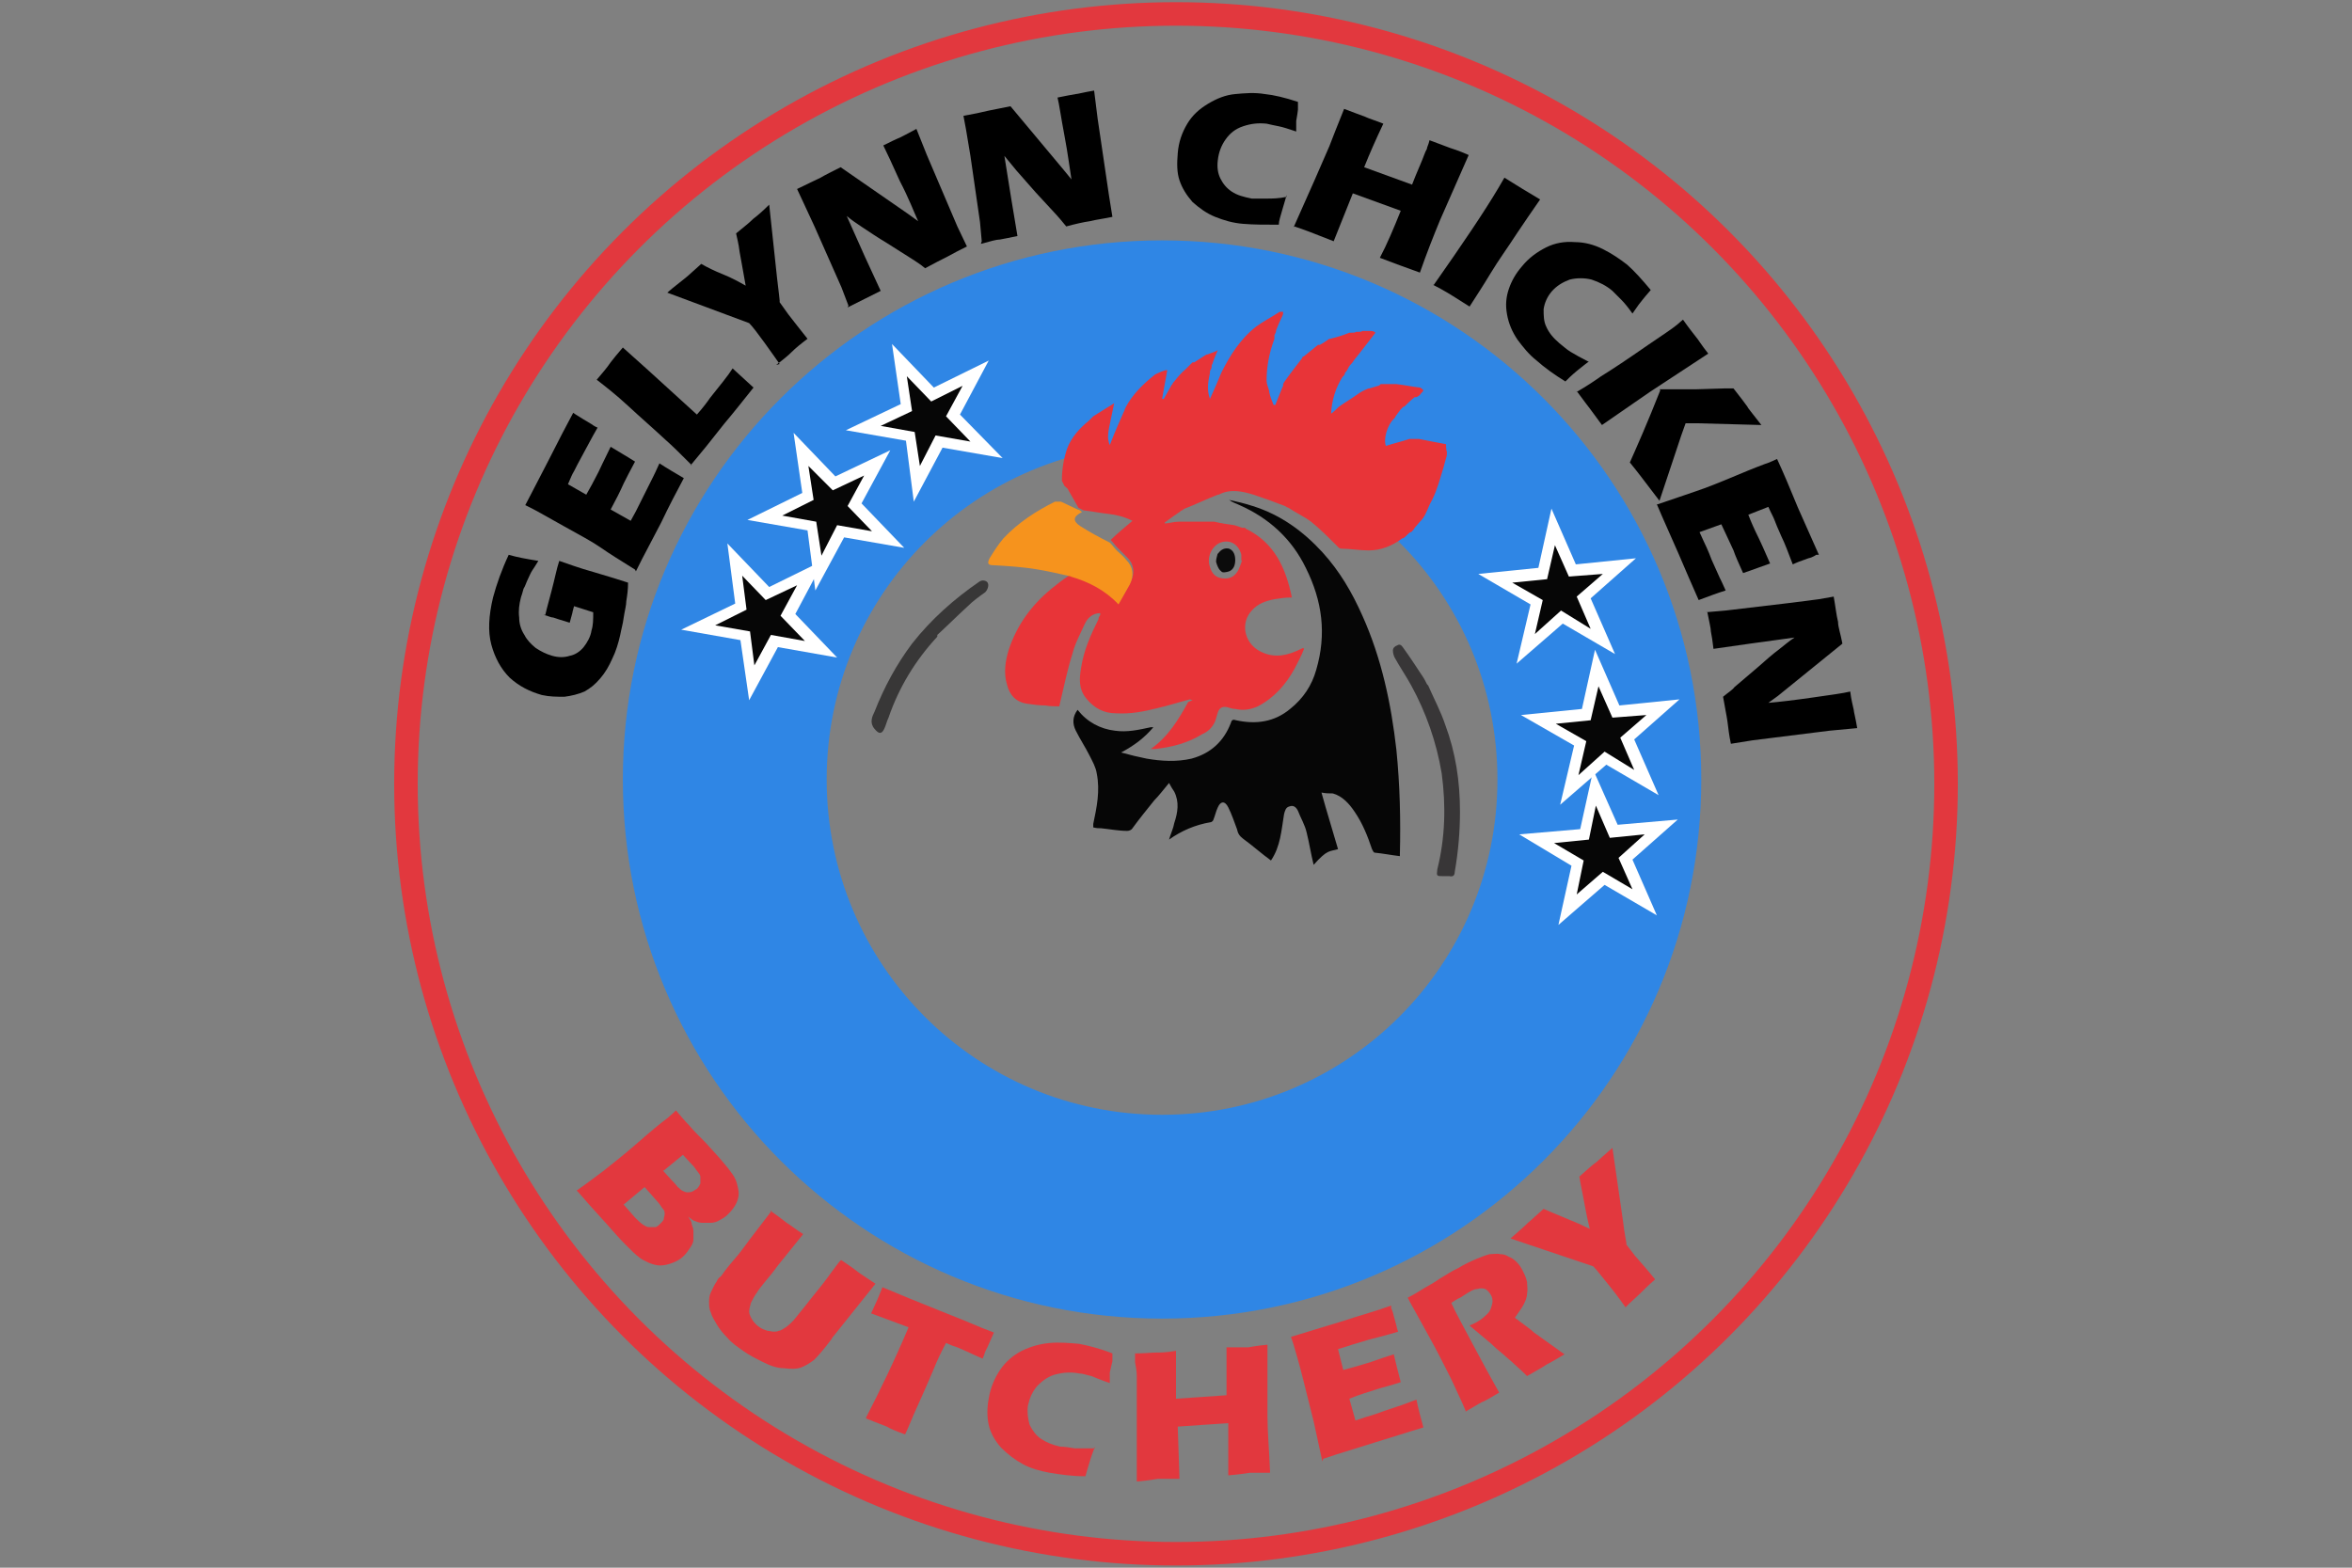 <?xml version="1.0" encoding="UTF-8"?>
<svg id="Layer_1" xmlns="http://www.w3.org/2000/svg" version="1.1" viewBox="0 0 27 18">
  <rect x="0" y="0" width="27" height="18" fill="#808080" stroke="none"/>
  <!-- Generator: Adobe Illustrator 29.5.0, SVG Export Plug-In . SVG Version: 2.1.0 Build 137)  -->
  <defs>
    <style>
      .st0 {
        fill: #383737;
      }

      .st1 {
        fill: #2188f8;
        isolation: isolate;
        opacity: .84;
      }

      .st2 {
        fill: #fff;
      }

      .st3 {
        fill: #e83438;
      }

      .st4 {
        fill: #060606;
      }

      .st5 {
        fill: #f6931d;
      }

      .st6 {
        fill: #0b0b0b;
      }

      .st7 {
        fill: none;
        stroke: #e2383e;
        stroke-miterlimit: 10;
        stroke-width: .27px;
      }

      .st8 {
        fill: #e2383e;
      }

      .st9 {
        fill: #383637;
      }
    </style>
  </defs>
  <circle class="st7" cx="13.5" cy="9" r="8.84"/>
  <path class="st1" d="M13.34,2.76c-3.42,0-6.19,2.77-6.19,6.19s2.77,6.19,6.19,6.19,6.19-2.77,6.19-6.19-2.77-6.19-6.19-6.19h0ZM13.34,12.8c-2.13,0-3.85-1.72-3.85-3.85s1.72-3.85,3.85-3.85,3.85,1.72,3.85,3.85-1.72,3.85-3.85,3.85Z"/>
  <g>
    <path class="st3" d="M13.69,8.04s-.03-.01-.03-.01c-.12.03-.24.07-.37.1-.16.04-.31.07-.48.06-.14,0-.25-.06-.34-.17-.09-.11-.08-.23-.06-.35.03-.2.11-.38.2-.56,0-.02.01-.03.02-.05,0,0,0,0,0-.02-.09,0-.15.06-.18.13-.05.11-.11.22-.14.34-.06.19-.1.39-.15.6-.05,0-.11,0-.16-.01-.07,0-.14-.01-.21-.02-.13-.02-.2-.1-.23-.22-.04-.13-.02-.27.02-.4.1-.3.28-.54.54-.74.06-.05.12-.09.18-.13.21.06.39.16.55.32.05-.08.09-.15.13-.23.05-.1.04-.2-.04-.28-.04-.04-.07-.07-.11-.11-.03-.03-.05-.06-.08-.09.08-.08.17-.15.25-.22-.1-.05-.19-.07-.28-.08-.09-.01-.19-.03-.28-.04-.02-.01-.04-.02-.06-.03,0,0,0,0,0,0,0,0,0,0,0,0-.04-.07-.08-.14-.12-.21,0-.01-.02-.02-.04-.04-.01-.02-.02-.04-.03-.06,0-.13.02-.25.06-.37.05-.13.14-.23.25-.32.01-.01.02-.02.03-.03,0,0,0,0,.02-.02.08-.05.16-.1.24-.15l-.06.29s0,0,0,0c-.01.06-.02.12.01.19.03-.08.06-.15.09-.22.02-.05.05-.11.07-.16,0,0,0,0,.01-.02,0-.01,0-.02.01-.02,0,0,0,0,0-.01,0,0,0,0,0,0h0c.08-.15.2-.27.34-.38,0,0,0,0,0,0,0,0,0,0,.02-.01.04-.02.07-.03.1-.04,0,0,.01,0,.02,0-.02.11-.04.22-.06.33,0,0,.01,0,.02,0,.03-.05.06-.11.09-.16,0,0,0,0,.01-.01,0-.01.01-.02.02-.03.04-.05.08-.1.13-.14.03-.03.05-.05.08-.08,0,0,0,0,.02,0,.05-.03.09-.06.14-.09,0,0,0,0,.01,0,.05-.02.09-.03.12-.05-.02.05-.04.09-.06.15,0,0,0,.01-.01.02,0,.02,0,.04-.02.07,0,0,0,.01,0,.02-.02.1-.04.19,0,.3.05-.11.09-.2.13-.3.1-.2.22-.39.4-.53.08-.06.18-.11.27-.17.01,0,.03,0,.04,0,0,.02,0,.03-.01.05-.03.06-.05.11-.07.16,0,.02-.01.04-.02.06,0,.01,0,.02,0,.03,0,0,0,0,0,.01-.06.16-.09.32-.09.48,0,.04.02.08.03.12,0,0,0,0,0,.01.01.05.03.1.05.15,0,0,.02,0,.02,0,.03-.07.05-.13.08-.2,0,0,0,0,.01-.02,0-.01,0-.02,0-.02,0,0,0,0,.01-.02.07-.1.14-.19.21-.28,0,0,0,0,0-.01,0,0,0,0,.02-.01.06-.05.11-.09.16-.13,0,0,0,0,.02,0,.04-.02.08-.05.11-.07,0,0,0,0,.01,0,.08-.02.15-.04.22-.07,0,0,.01,0,.02,0,.03,0,.04,0,.06-.01,0,0,0,0,.02,0,.02,0,.04,0,.05-.01,0,0,.01,0,.03,0,.02,0,.03,0,.04,0,0,0,0,0,.02,0,0,0,0,0,0,0,.02,0,.04,0,.06.02-.08.1-.16.21-.25.32,0,0,0,0,0,0h0s-.01.02-.03.04c-.02.02-.03.04-.04.06,0,0-.01.02-.02.03,0,0,0,0,0,0,0,0,0,0-.01.01,0,.02-.01.03-.02.04,0,0,0,0-.01.01-.08.13-.12.26-.13.42.04-.03.06-.05.09-.08.07-.05.14-.09.21-.14.04-.03.08-.05.13-.07h.01s.07-.02.1-.03c.01,0,.02-.01.03-.02,0,0,0,0,.02,0,0,0,.01,0,0,0,.05,0,.1,0,.16,0,.09.01.18.03.27.04.01,0,.03.02.04.03,0,.01-.02.03-.03.04-.01.02-.03.03-.05.04,0,0,0,0-.02,0-.05.04-.08.07-.12.11,0,0,0,0-.01,0-.01.01-.02.02-.03.03-.02.03-.05.06-.07.1-.09.08-.13.25-.1.32.09-.03.18-.05.27-.08.04,0,.07,0,.11,0,.1.02.2.04.31.06,0,.03,0,.06.01.09,0,.02,0,.05-.01.07-.01.04-.02.07-.03.11-.04.13-.07.25-.13.37-.03.05-.05.11-.08.17-.01.02-.03.05-.05.07-.03.03-.05.06-.07.08-.01.02-.02.03-.04.05,0,0,0,0-.01,0-.03.02-.05.05-.08.07,0,0,0,0-.01,0-.12.09-.25.14-.39.14-.1,0-.21-.02-.31-.02-.02,0-.03-.01-.04-.02,0,0,0,0,0,0-.01-.01-.02-.02-.03-.03,0,0,0,0,0,0-.09-.09-.18-.18-.28-.26-.08-.06-.17-.1-.26-.16-.01,0-.02-.01-.04-.02-.13-.05-.24-.09-.36-.13-.13-.04-.27-.07-.4,0,0,0,0,0-.01,0-.13.05-.25.11-.38.16,0,0-.02.01-.03.02-.01,0-.02.01-.03.02-.02.01-.04.03-.06.04,0,0,0,0,0,0-.04.03-.07.05-.11.08,0,0,0,0,0,.01.05,0,.1-.02.16-.02h.01s.04,0,.05,0c0,0,0,0,.01,0,.02,0,.04,0,.07,0,0,0,0,0,0,0,.01,0,.02,0,.03,0,0,0,0,0,0,0,.02,0,.03,0,.05,0,0,0,0,0,.01,0,.02,0,.04,0,.06,0,.01,0,.02,0,.04,0,.02,0,.04,0,.05,0,0,0,.02,0,.03,0,.08.02.16.03.23.04,0,0,0,0,0,0,.03.01.06.02.09.03,0,0,0,0,.02,0,.01,0,.02,0,.02.01.33.16.46.45.53.79-.07,0-.14.01-.2.02-.1.02-.19.05-.26.13-.13.14-.09.36.08.46.14.08.28.07.42.01.03-.01.06-.03.09-.04,0,0,0,0,.01.01-.03.08-.07.15-.11.23-.1.18-.23.33-.42.43-.09.04-.17.05-.26.03-.03,0-.06-.01-.09-.02-.05-.01-.09,0-.11.06-.01.03-.02.07-.03.1-.03.07-.08.12-.15.15-.16.1-.35.15-.54.17-.01,0-.02,0-.05,0,.2-.14.32-.34.43-.54,0,0,0,0,0,0M14.25,6.44s0-.04,0-.07c-.03-.12-.13-.18-.24-.14-.1.04-.16.17-.12.28.02.07.06.12.14.13.07.01.13-.01.17-.07.03-.04.04-.09.06-.14h0Z"/>
    <path class="st4" d="M13.24,8.35c-.1.12-.22.21-.37.29.11.03.19.05.29.07.17.03.35.04.52,0,.22-.06.37-.2.45-.41.01-.04.03-.04.06-.03.23.05.44.02.62-.13.15-.12.25-.27.3-.45.12-.41.07-.79-.12-1.17-.16-.33-.42-.57-.76-.72-.04-.02-.08-.03-.12-.06.09.02.18.04.27.07.32.1.58.29.8.53.2.22.34.46.46.73.22.49.33,1.01.39,1.54.04.4.05.8.04,1.2,0,0,0,0,0,.02-.09-.01-.19-.03-.29-.04-.01,0-.02-.02-.03-.04-.05-.15-.11-.3-.2-.43-.06-.09-.14-.18-.25-.21-.04,0-.08,0-.13-.01.06.22.13.44.19.65-.1.03-.12,0-.28.18-.03-.12-.05-.25-.08-.37-.02-.09-.07-.17-.1-.25-.02-.04-.05-.07-.1-.05-.04.01-.05.05-.06.09-.03.18-.04.37-.15.53-.11-.08-.21-.17-.32-.25-.04-.03-.06-.06-.07-.11-.03-.08-.06-.17-.1-.25-.04-.08-.09-.07-.12,0-.02.04-.03.09-.05.14,0,.01-.02.03-.03.03-.18.03-.34.1-.48.2.02-.07.05-.13.06-.19.04-.12.06-.24,0-.36-.02-.03-.04-.06-.06-.1-.06.07-.11.14-.17.2-.08.1-.17.21-.25.32-.01.02-.04.03-.06.03-.1,0-.2-.02-.3-.03-.03,0-.05,0-.09-.01,0-.01,0-.02,0-.04.04-.19.08-.38.04-.58-.01-.07-.05-.14-.08-.2-.05-.1-.11-.19-.16-.29-.04-.08-.04-.16.02-.24.11.14.26.22.43.24.14.02.27-.01.41-.04,0,0,0,0,0,0h0s0,0,0,0Z"/>
    <path class="st9" d="M16.39,7.86c.07.16.15.31.2.46.12.32.17.65.17,1,0,.23-.02.46-.06.69,0,.04-.02.06-.06.05-.02,0-.04,0-.07,0-.08,0-.08,0-.07-.08.09-.36.1-.73.05-1.1-.06-.36-.18-.7-.35-1.01-.06-.11-.13-.21-.19-.32-.01-.02-.02-.05-.02-.08s.02-.05.05-.06c.03-.02.05,0,.07.03.08.11.15.22.23.34.02.03.03.06.05.09h0Z"/>
    <path class="st0" d="M10.76,7.31c-.25.27-.44.58-.56.93-.02.04-.03.09-.05.13-.03.06-.06.06-.11,0-.06-.07-.03-.14,0-.2.11-.28.25-.54.43-.78.22-.28.48-.51.77-.71.03-.02.06-.02.09,0,.03.03.01.09-.02.12-.07.05-.14.1-.2.16-.12.11-.23.22-.35.33h0Z"/>
    <path class="st5" d="M12.3,6.62c-.13-.03-.26-.06-.38-.08-.17-.03-.34-.04-.51-.05-.07,0-.08-.02-.05-.08.05-.08.1-.16.16-.23.17-.18.37-.31.59-.42.02,0,.05,0,.07,0,.06.03.13.06.19.09,0,0,0,0,0,0,0,0,0,0,0,0,.02,0,.04.02.05.03-.1.05-.11.1-.02.16.11.07.22.13.34.19.03.03.05.06.08.09.04.04.08.07.11.11.08.08.09.18.04.28-.04.07-.08.14-.13.23-.15-.16-.34-.26-.55-.32h0Z"/>
    <path class="st6" d="M13.98,6.36c.04-.06.09-.07.13-.06.05.02.07.07.07.13,0,.06-.02.11-.07.13-.03.01-.08.02-.09,0-.03-.02-.05-.07-.06-.11,0-.03.01-.06.02-.1h0Z"/>
  </g>
  <g>
    <polygon class="st2" points="10.49 5.76 10.4 5.06 9.71 4.94 10.34 4.64 10.24 3.95 10.72 4.45 11.35 4.14 11.02 4.76 11.51 5.26 10.82 5.14 10.49 5.76"/>
    <polygon class="st4" points="10.56 5.35 10.5 4.96 10.11 4.89 10.47 4.72 10.41 4.32 10.69 4.61 11.05 4.43 10.86 4.78 11.14 5.07 10.74 5 10.56 5.35"/>
  </g>
  <g>
    <polygon class="st2" points="9.36 6.78 9.27 6.09 8.58 5.97 9.21 5.66 9.11 4.97 9.59 5.47 10.22 5.17 9.89 5.78 10.38 6.29 9.69 6.17 9.36 6.78"/>
    <polygon class="st4" points="9.43 6.38 9.37 5.99 8.98 5.92 9.34 5.74 9.28 5.35 9.56 5.63 9.92 5.46 9.73 5.81 10.01 6.1 9.61 6.03 9.43 6.38"/>
  </g>
  <g>
    <polygon class="st2" points="8.6 8.04 8.5 7.35 7.82 7.23 8.44 6.93 8.35 6.24 8.83 6.74 9.46 6.43 9.13 7.05 9.61 7.55 8.93 7.43 8.6 8.04"/>
    <polygon class="st4" points="8.66 7.64 8.61 7.25 8.21 7.18 8.57 7 8.52 6.61 8.79 6.89 9.15 6.72 8.96 7.07 9.24 7.36 8.85 7.29 8.66 7.64"/>
  </g>
  <g>
    <polygon class="st2" points="18.54 7.51 17.94 7.16 17.41 7.62 17.57 6.94 16.97 6.59 17.66 6.52 17.81 5.84 18.09 6.48 18.78 6.41 18.26 6.87 18.54 7.51"/>
    <polygon class="st4" points="18.26 7.22 17.92 7.01 17.62 7.28 17.71 6.89 17.36 6.69 17.76 6.65 17.85 6.26 18.01 6.62 18.4 6.59 18.1 6.85 18.26 7.22"/>
  </g>
  <g>
    <polygon class="st2" points="19.04 9.13 18.44 8.78 17.91 9.24 18.07 8.56 17.46 8.21 18.16 8.14 18.31 7.46 18.59 8.1 19.28 8.03 18.76 8.49 19.04 9.13"/>
    <polygon class="st4" points="18.76 8.84 18.42 8.63 18.12 8.9 18.21 8.51 17.86 8.31 18.26 8.27 18.35 7.88 18.51 8.24 18.9 8.21 18.6 8.47 18.76 8.84"/>
  </g>
  <g>
    <polygon class="st2" points="19.02 10.51 18.42 10.16 17.89 10.62 18.04 9.94 17.44 9.58 18.14 9.52 18.29 8.84 18.57 9.47 19.26 9.41 18.74 9.87 19.02 10.51"/>
    <polygon class="st4" points="18.74 10.21 18.4 10.01 18.1 10.27 18.18 9.88 17.84 9.68 18.24 9.64 18.32 9.25 18.48 9.62 18.88 9.58 18.58 9.85 18.74 10.21"/>
  </g>
  <g>
    <path d="M6.26,7.06c.02-.09.05-.19.07-.27.04-.15.06-.26.09-.35.09.03.22.08.4.13.17.05.3.09.39.12,0,.08-.01.15-.02.21,0,.05-.02.12-.03.19-.01.08-.03.14-.04.2-.02.09-.05.19-.09.27-.04.09-.08.16-.14.23s-.11.11-.18.15c-.07.03-.15.05-.23.06-.09,0-.17,0-.26-.02-.14-.04-.26-.1-.37-.2-.1-.1-.17-.23-.21-.38s-.03-.33.02-.54c.04-.15.1-.32.18-.49.1.03.22.05.34.07-.03.05-.05.08-.07.11-.02.03-.03.06-.05.1-.02.04-.03.08-.05.11-.01.04-.02.07-.03.1-.02.08-.03.15-.02.23,0,.07.02.14.06.2.03.06.08.11.13.15.06.04.12.07.19.09.07.02.14.02.2,0,.06-.01.12-.05.16-.1.04-.05.08-.12.09-.19.02-.06.02-.13.02-.21l-.22-.07s-.02.07-.02.08l-.03.11-.13-.04s-.03-.01-.06-.02c-.03,0-.06-.02-.11-.03Z"/>
    <path d="M7.29,6.54c-.16-.1-.29-.18-.39-.25s-.25-.15-.43-.25c-.18-.1-.3-.17-.36-.2l-.08-.04c.08-.15.17-.33.28-.54.1-.2.19-.37.27-.52l.03.02s.03.02.08.05l.1.06s.04.03.07.04c-.07.12-.12.22-.17.31-.05.09-.08.15-.1.19-.02.03-.04.08-.07.15l.21.12c.04-.07.09-.16.14-.26.02-.04.06-.13.14-.29.08.05.17.1.28.17-.06.11-.1.19-.13.25-.04.09-.09.19-.15.3l.23.13.06-.11s.05-.1.1-.2l.1-.2s.04-.08.07-.15c.09.06.18.11.28.17-.08.15-.17.32-.26.51l-.22.42-.07.14Z"/>
    <path d="M7.94,5.34c-.12-.12-.22-.22-.3-.29-.14-.13-.29-.26-.43-.39-.14-.13-.27-.23-.36-.3.06-.07.12-.14.16-.2.03-.04.08-.1.14-.17l.29.26.45.41.11.1c.08-.09.13-.16.15-.19.12-.15.21-.26.26-.34l.24.22c-.12.15-.23.29-.34.42-.14.18-.27.34-.38.47Z"/>
    <path d="M8.95,4.18s-.09-.13-.17-.24c-.08-.11-.14-.19-.18-.23l-.94-.35c.08-.07.15-.12.21-.17.05-.04.11-.1.18-.16.07.04.15.08.25.12.1.04.19.09.26.13-.03-.16-.05-.29-.07-.39-.01-.09-.03-.16-.04-.21.07-.06.14-.11.2-.17.04-.03.1-.08.18-.16l.09.84c.02.17.03.25.03.26h0s0,.02,0,.02h0s.1.14.1.14c.07.09.14.18.22.28-.08.06-.14.11-.18.15-.04.04-.1.09-.18.15Z"/>
    <path d="M9.74,3.51l-.08-.21-.31-.7-.13-.28-.07-.15c.1-.05.19-.09.27-.13.05-.03.13-.07.23-.12l.78.54.11.08c-.05-.11-.11-.27-.21-.46-.09-.2-.15-.33-.19-.41.08-.04.14-.07.19-.09.02-.01.08-.04.19-.1l.12.3.35.82.11.23c-.08.04-.16.08-.23.12-.06.03-.14.07-.25.13-.06-.05-.11-.08-.14-.1l-.3-.19c-.1-.06-.19-.12-.28-.18-.06-.04-.12-.08-.18-.13l.21.47.18.39c-.08.04-.14.07-.18.09-.04.02-.1.05-.2.1Z"/>
    <path d="M11.27,2.77l-.02-.22-.11-.76-.05-.3-.03-.16c.11-.02.21-.04.29-.06.06-.01.14-.03.25-.05l.61.73.09.11c-.02-.12-.04-.29-.08-.5s-.06-.36-.08-.44c.09-.02.16-.03.21-.04.02,0,.09-.02.21-.04l.04.32.13.88.04.25c-.09.02-.18.03-.26.05-.07.01-.16.03-.27.06-.05-.06-.09-.11-.11-.13l-.24-.26c-.08-.09-.15-.17-.22-.25-.04-.05-.09-.11-.14-.17l.08.5.07.42c-.09.02-.15.03-.2.04-.04,0-.11.02-.22.05Z"/>
    <path d="M14.77,2.24s-.03.1-.05.17c-.02.07-.04.13-.04.17-.16,0-.29,0-.41-.01-.12-.01-.22-.04-.32-.08-.1-.04-.18-.1-.26-.17-.07-.08-.12-.16-.15-.25-.03-.09-.03-.19-.02-.31.01-.13.05-.24.11-.34.06-.1.14-.17.24-.23.1-.06.2-.1.31-.11s.22-.02.34,0c.1.01.23.04.38.09v.09s-.01.08-.02.13v.12c-.09-.03-.15-.05-.2-.06-.05-.01-.1-.02-.14-.03-.1-.01-.18,0-.27.03s-.15.08-.2.15c-.05.07-.08.15-.09.24-.01.08,0,.15.03.21.03.06.07.11.13.15.06.04.13.06.23.08.05,0,.11,0,.17,0s.14,0,.23-.02Z"/>
    <path d="M14.85,2.61l.24-.54.17-.39.07-.18c.02-.05.04-.1.06-.15l.04-.1c.11.04.18.07.24.09.04.02.11.04.21.08-.09.19-.16.35-.22.5l.55.2c.02-.05.05-.13.09-.22.04-.09.06-.16.08-.19,0-.02.02-.05.03-.1l.24.09s.1.03.21.08c-.15.34-.26.59-.33.75-.07.17-.15.37-.23.6l-.22-.08s-.11-.04-.24-.09c.08-.15.16-.34.24-.54l-.55-.2-.22.55-.23-.09s-.1-.04-.22-.08Z"/>
    <path d="M16.46,3.27c.33-.47.58-.84.74-1.11l.07-.12c.11.07.18.11.21.13.02.01.08.05.2.12-.09.13-.18.26-.26.38-.11.17-.22.32-.31.47-.09.15-.17.27-.24.38l-.19-.12s-.11-.07-.23-.13Z"/>
    <path d="M18.24,4.15s-.08.06-.14.11c-.06.05-.1.09-.13.12-.13-.08-.24-.16-.33-.24-.09-.07-.16-.16-.22-.24-.06-.09-.1-.18-.12-.29s-.01-.2.02-.29c.03-.09.08-.18.15-.26.08-.1.18-.17.28-.22s.21-.07.33-.06c.11,0,.22.03.32.08.1.05.19.11.28.18.08.07.17.17.27.29l-.06.07s-.05.06-.08.1l-.07.1c-.05-.07-.09-.12-.13-.16-.04-.04-.07-.07-.1-.1-.07-.06-.15-.1-.24-.13-.08-.02-.17-.02-.25,0-.08.03-.15.07-.21.14-.05.06-.08.13-.09.2,0,.07,0,.14.03.2.03.07.08.13.15.19.04.03.08.07.13.1.05.03.12.07.2.11Z"/>
    <path d="M18.1,4.5c.12-.07.21-.13.28-.18.13-.08.31-.2.54-.36.16-.11.27-.18.33-.23l.07-.06c.07.1.12.16.15.2.02.02.06.09.14.19l-.67.44-.55.38-.14-.19s-.07-.09-.15-.2ZM19.05,4.47h.41s.33-.01.33-.01h.11c.08.1.13.17.16.21,0,.01.06.08.16.21l-.73-.02h-.14l-.05.14-.25.75-.16-.21s-.09-.12-.18-.23c.08-.18.2-.45.35-.83Z"/>
    <path d="M19.03,5.79c.18-.06.32-.11.44-.15.12-.04.27-.1.46-.18.19-.08.32-.13.38-.15l.09-.04c.07.15.15.34.24.56.09.2.17.38.24.54h-.03s-.04.03-.09.04l-.11.04s-.05.02-.07.03c-.05-.13-.09-.24-.13-.32-.04-.09-.07-.16-.08-.19-.01-.03-.04-.08-.07-.15l-.23.09c.03.08.07.17.12.27.02.04.06.13.13.29-.09.03-.19.07-.31.11-.05-.11-.09-.2-.11-.26-.04-.09-.09-.19-.14-.3l-.25.09.05.11s.05.1.09.21l.09.2s.04.08.07.15c-.1.03-.2.07-.31.11-.07-.16-.15-.34-.23-.53l-.19-.43-.06-.14Z"/>
    <path d="M19.58,7.03l.23-.02.76-.09.31-.04.17-.03c.02.11.03.21.05.29,0,.06.03.14.05.25l-.74.6-.11.08c.12-.01.29-.03.5-.06.21-.03.36-.05.44-.07.01.09.03.16.04.21,0,.02.02.09.04.21l-.32.03-.88.11-.25.04c-.02-.09-.03-.18-.04-.26-.01-.07-.03-.16-.05-.28.06-.05.11-.08.13-.11l.27-.23c.09-.08.17-.15.25-.21.05-.04.11-.09.17-.13l-.51.07-.42.06c-.01-.09-.02-.15-.03-.2,0-.04-.02-.11-.04-.22Z"/>
  </g>
  <g>
    <path class="st8" d="M6.62,13.67c.13-.09.23-.17.3-.22.1-.08.23-.18.39-.32.16-.14.28-.24.35-.29.02-.02.06-.05.1-.09.06.07.11.13.15.17.05.06.11.12.19.2.07.08.13.14.18.2.06.07.1.12.12.15.03.04.05.08.06.12.01.04.02.08.02.11,0,.04-.01.08-.03.12-.02.04-.05.08-.09.12-.03.03-.06.05-.1.07-.03.02-.07.03-.1.03-.03,0-.07,0-.1,0s-.06-.01-.08-.02c-.02,0-.05-.03-.08-.05.02.03.04.06.04.08,0,.02.02.05.02.08,0,.03,0,.06,0,.1,0,.04-.02.07-.04.1-.02.03-.04.06-.07.09-.04.04-.08.06-.13.08-.05.02-.1.03-.14.03-.04,0-.08-.01-.13-.03-.04-.02-.09-.04-.12-.07-.03-.02-.08-.07-.15-.14-.07-.07-.14-.15-.21-.23l-.19-.21-.14-.16ZM7.15,13.82l.14.16s.07.07.09.08c.03.02.05.03.07.03.02,0,.04,0,.07,0,.02,0,.04-.02.06-.04.02-.02.03-.03.04-.05,0-.02.01-.04.01-.06,0-.02,0-.04-.02-.06s-.03-.05-.06-.08l-.15-.17-.24.2ZM7.61,13.44l.1.11s.06.06.07.08c.02.01.03.03.05.04.02.01.04.02.06.02.02,0,.04,0,.06-.01s.03-.02.05-.03c.02-.02.03-.04.04-.06,0-.02,0-.05,0-.08s-.04-.06-.07-.11l-.13-.14-.22.18Z"/>
    <path class="st8" d="M8.84,13.9c.09.06.15.11.19.14.05.03.11.08.19.13l-.29.36c-.05.07-.1.13-.15.19-.05.06-.08.1-.09.12-.03.04-.05.08-.07.12-.01.04-.02.07-.02.1,0,.03.02.07.04.1.02.03.05.06.08.08.03.02.06.03.09.04.02,0,.05.01.07.01.02,0,.04,0,.06-.01.02,0,.05-.02.08-.04.03-.02.05-.04.09-.08.03-.04.1-.12.2-.25.09-.11.17-.21.24-.31.07-.09.1-.14.11-.13.09.06.16.11.21.15l.18.12-.48.6s-.02.02-.02.03c-.09.12-.16.2-.2.24-.05.04-.1.07-.15.09s-.12.02-.2.01c-.08,0-.16-.03-.24-.07-.08-.04-.16-.08-.23-.13-.07-.05-.13-.09-.18-.15-.05-.05-.09-.1-.12-.15-.03-.05-.06-.1-.07-.14-.02-.04-.02-.08-.02-.12,0-.03,0-.07.02-.11.02-.04.04-.09.07-.13,0-.01.02-.04.05-.06.02-.03.05-.07.09-.12l.11-.13s.07-.09.12-.16l.26-.34Z"/>
    <path class="st8" d="M9.94,16.28c.16-.31.33-.66.49-1.04l-.43-.16.05-.11c.03-.06.05-.12.08-.19.19.08.41.17.66.27l.25.1.24.1.13.05-.04.09c-.02.05-.04.09-.06.13-.01.03-.02.06-.03.08-.14-.06-.25-.12-.35-.15l-.07-.03c-.06.11-.11.22-.15.32-.06.14-.12.28-.18.41-.06.13-.1.24-.14.32-.11-.04-.18-.07-.21-.09-.03-.01-.1-.04-.23-.09Z"/>
    <path class="st8" d="M12.57,16.61s-.04.1-.06.17c-.02.07-.04.13-.05.17-.16,0-.29-.02-.41-.04-.11-.02-.22-.05-.31-.1-.09-.05-.17-.11-.25-.19-.07-.08-.12-.17-.14-.26-.02-.09-.02-.2,0-.3.02-.13.07-.24.13-.33.06-.09.15-.17.25-.22.1-.05.21-.08.32-.09.11-.01.23,0,.34.01.1.02.23.05.38.11v.09s-.02.08-.03.13v.12c-.09-.03-.16-.06-.21-.08-.05-.01-.1-.03-.14-.03-.1-.02-.19-.01-.27.01-.08.02-.15.07-.21.13-.06.07-.09.14-.11.23-.01.08,0,.15.02.22.03.06.07.12.13.16.06.04.13.07.22.09.05,0,.11.01.17.02.06,0,.14,0,.23,0Z"/>
    <path class="st8" d="M13.05,17.01v-.59s0-.43,0-.43v-.19c0-.05-.01-.11-.02-.16v-.1c.1,0,.19-.01.24-.01.04,0,.12,0,.23-.02,0,.21,0,.39,0,.55l.58-.04c0-.06,0-.14,0-.24,0-.1,0-.17,0-.21,0-.02,0-.05,0-.1h.25s.1-.02.22-.03c0,.37,0,.64,0,.82,0,.18.02.39.03.65h-.23s-.12.02-.25.03c0-.17,0-.37,0-.6l-.58.04.02.6h-.25s-.11.02-.23.03Z"/>
    <path class="st8" d="M15.18,16.78c-.04-.18-.07-.33-.1-.46-.03-.12-.07-.28-.12-.48-.05-.2-.09-.33-.11-.4l-.03-.09c.16-.05.36-.11.59-.18.21-.07.4-.12.56-.18v.03s.02.04.03.09l.03.11s.01.05.02.07c-.13.04-.25.07-.33.09-.1.03-.17.05-.2.06-.03.01-.09.03-.16.05l.06.24c.08-.02.18-.05.28-.08.04-.01.14-.05.3-.1.02.09.05.2.08.32-.12.04-.21.06-.27.08-.09.03-.2.06-.32.11l.07.25.12-.04s.11-.03.21-.07l.21-.07s.08-.03.16-.06c.02.1.05.21.08.32-.17.05-.35.11-.55.17l-.45.14-.15.05Z"/>
    <path class="st8" d="M16.83,16.21c-.05-.12-.1-.22-.14-.31-.04-.09-.1-.2-.16-.32-.06-.12-.13-.24-.2-.37s-.13-.23-.17-.31c.08-.04.14-.08.19-.11.05-.03.11-.06.18-.11.07-.04.14-.09.21-.12.08-.05.15-.08.22-.11.05-.02.1-.04.14-.05.04,0,.09-.01.12,0,.04,0,.07.01.1.03.03.01.06.03.09.06s.05.06.07.1c.02.04.04.08.05.13,0,.04.01.09,0,.13,0,.05-.02.09-.04.13s-.06.09-.1.15l.12.09s.07.05.1.08l.28.2s.04.03.07.05c-.1.06-.17.1-.21.12-.04.03-.12.07-.22.13-.03-.03-.08-.08-.16-.15-.03-.03-.06-.05-.08-.07-.04-.04-.1-.08-.17-.15l-.25-.21s.07-.03.1-.05c.05-.03.08-.06.11-.09.03-.03.04-.07.05-.11s0-.08-.02-.11c-.02-.03-.04-.05-.06-.06-.03-.01-.06-.01-.09,0-.04,0-.09.03-.15.07-.02.01-.04.03-.07.04-.02.01-.05.03-.08.05.06.13.15.29.25.48.1.19.2.37.3.55-.1.06-.17.1-.2.11-.04.02-.1.06-.19.11Z"/>
    <path class="st8" d="M18.66,15.01s-.09-.13-.18-.24-.15-.19-.19-.23l-.95-.32c.08-.07.15-.13.2-.18.05-.04.11-.1.18-.16.07.03.16.07.26.11.1.04.19.08.27.12-.04-.16-.06-.29-.08-.39-.02-.09-.03-.16-.04-.21.07-.06.13-.12.2-.17.03-.03.09-.08.18-.16l.12.83c.02.17.04.25.04.26h0s0,.02,0,.02h0s.1.13.1.13c.07.08.15.17.23.27-.08.07-.13.12-.17.16-.04.04-.1.09-.17.16Z"/>
  </g>
</svg>